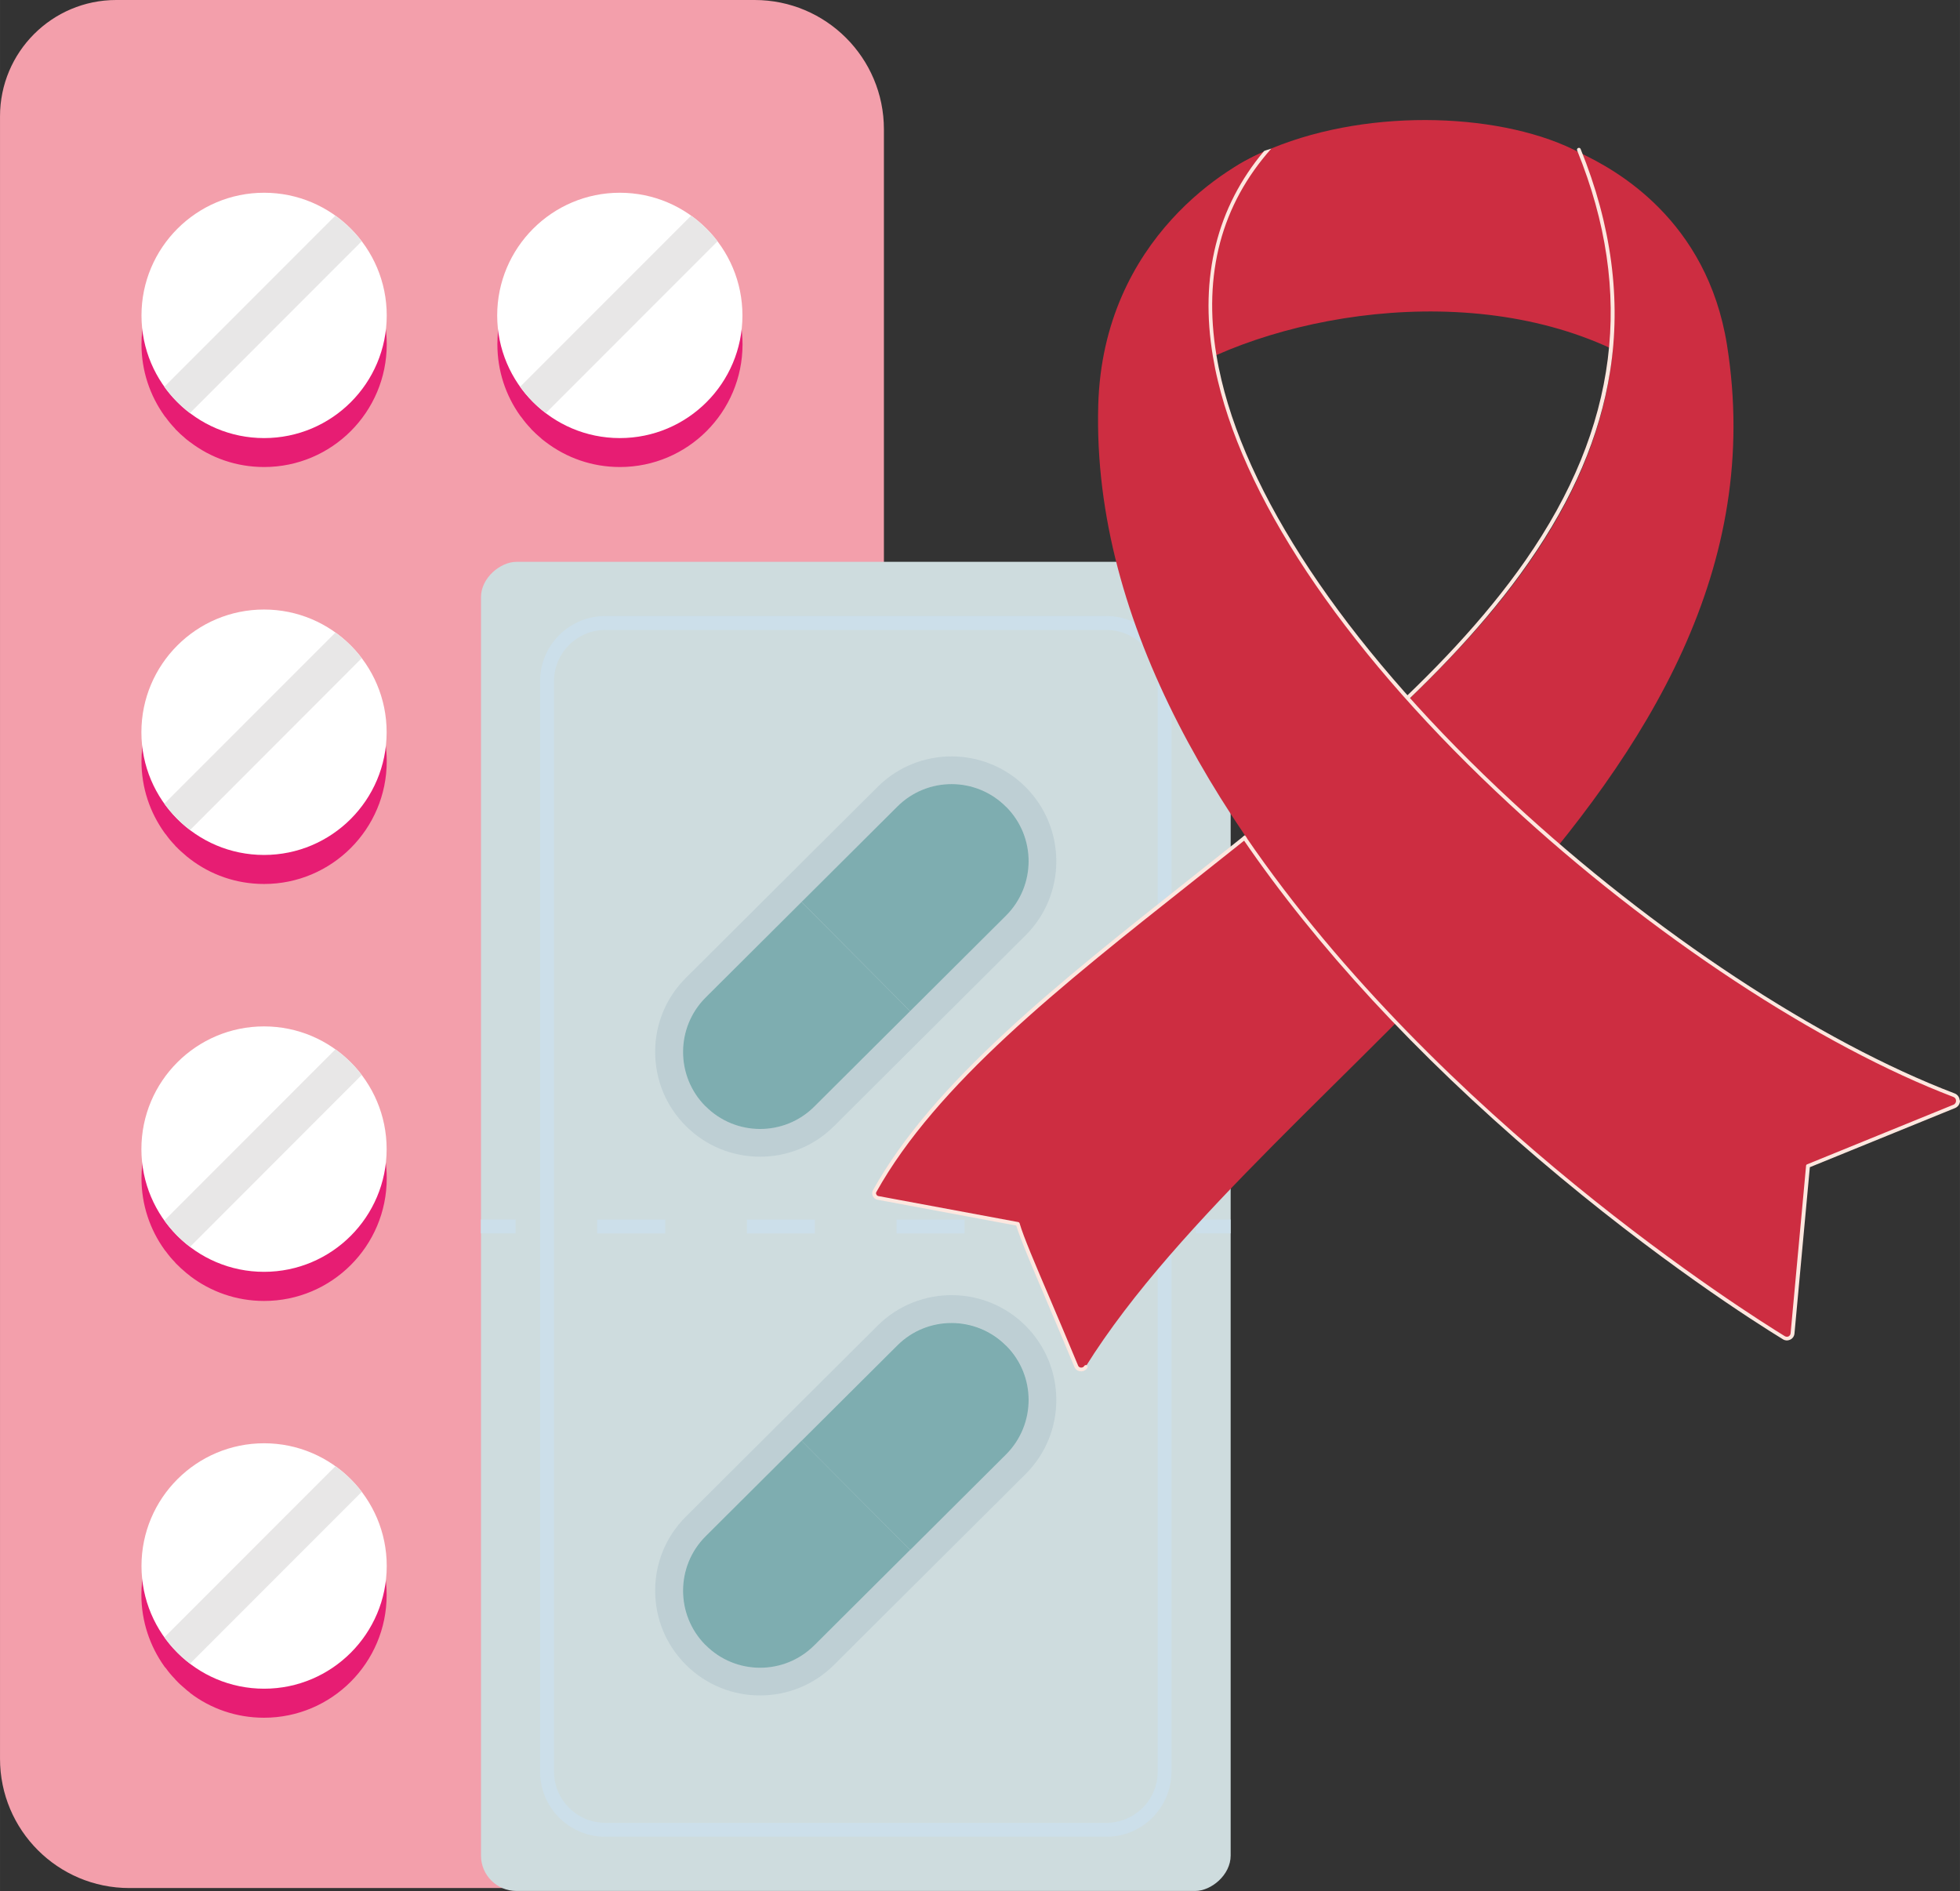 <?xml version="1.0" encoding="UTF-8"?><svg id="Ebene_2" xmlns="http://www.w3.org/2000/svg" width="73.36mm" height="70.78mm" viewBox="0 0 207.95 200.64"><rect x="0" y="0" width="207.95" height="200.64" fill="#333333" stroke="none"/><defs><style>.cls-1{fill:#2b5e7c;opacity:.1;}.cls-2{fill:#fde7df;}.cls-3{fill:#cedcde;}.cls-4{fill:#ccdfea;}.cls-5{fill:#cd2d41;}.cls-6{fill:#f39fab;}.cls-6,.cls-7,.cls-8,.cls-9,.cls-10{fill-rule:evenodd;}.cls-7{fill:#7eadb0;}.cls-8{fill:#e8e7e7;}.cls-9{fill:#fff;}.cls-10{fill:#e71d73;}</style></defs><g id="Ebene_1-2"><g><g><path class="cls-6" d="M0,12.34V186.6c0,7.58,6.14,13.72,13.72,13.72H80.06c7.58,0,13.72-6.14,13.72-13.72V13.72c0-7.58-6.14-13.72-13.72-13.72H12.33C5.52,0,0,5.53,0,12.34H0Z"/><path class="cls-10" d="M20.16,179.6c-.23-.18-.47-.37-.34-.27-.6-.51-.84-.73-1.07-.98-.09-.08-.14-.14-.2-.22-.37-.38-.67-.74-.94-1.12-.08-.08-.13-.14-.18-.21-1.52-2.14-2.43-4.76-2.43-7.58,0-7.19,5.83-13.02,13.01-13.02,2.83,0,5.44,.91,7.57,2.44,.05,.03,.09,.07,.14,.13,.42,.29,.82,.61,1.26,1.05,.05,.04,.09,.07,.13,.12,.37,.35,.72,.74,1.18,1.33,.03,.03,.06,.05,.08,.09h0c1.66,2.19,2.65,4.91,2.65,7.87,0,7.18-5.83,13.02-13.01,13.02-2.95,0-5.68-.97-7.86-2.64h0Zm37.75,0c-.23-.18-.47-.37-.34-.27-.6-.51-.84-.73-1.07-.98-.09-.08-.14-.14-.19-.22-.37-.38-.68-.74-.94-1.12-.08-.08-.13-.14-.17-.21-1.53-2.14-2.43-4.76-2.43-7.58,0-7.19,5.83-13.02,13.01-13.02,2.82,0,5.43,.91,7.56,2.44,.05,.03,.1,.07,.14,.13,.42,.29,.82,.61,1.26,1.05,.05,.04,.08,.07,.12,.12,.38,.35,.72,.74,1.18,1.33,.04,.03,.06,.05,.09,.09h0c1.67,2.19,2.66,4.91,2.66,7.87,0,7.18-5.83,13.02-13.01,13.02-2.96,0-5.68-.97-7.87-2.64h0Zm-37.75-44.23c-.23-.18-.47-.37-.34-.26-.6-.51-.84-.74-1.07-.98-.1-.09-.15-.14-.2-.22-.37-.38-.67-.74-.94-1.12-.08-.08-.12-.14-.17-.21-1.53-2.13-2.43-4.75-2.43-7.57,0-7.18,5.83-13.02,13.01-13.02,2.83,0,5.43,.91,7.57,2.43,.05,.04,.09,.07,.14,.13,.42,.29,.82,.62,1.26,1.05,.04,.04,.09,.07,.13,.11,.37,.36,.72,.75,1.18,1.34,.03,.02,.06,.06,.08,.1h0c1.66,2.19,2.65,4.91,2.65,7.86,0,7.19-5.83,13.02-13.01,13.02-2.96,0-5.68-.99-7.86-2.65h0Zm37.75,0c-.24-.18-.47-.37-.34-.26-.59-.51-.84-.74-1.07-.98-.09-.09-.15-.14-.2-.22-.37-.38-.67-.74-.94-1.12-.07-.08-.12-.14-.17-.21-1.53-2.13-2.42-4.75-2.42-7.57,0-7.18,5.83-13.02,13.01-13.02,2.82,0,5.43,.91,7.56,2.43,.04,.04,.1,.07,.14,.13,.42,.29,.82,.62,1.26,1.05,.05,.04,.09,.07,.13,.11,.37,.36,.72,.75,1.17,1.34,.03,.02,.06,.06,.09,.1h0c1.66,2.19,2.65,4.91,2.65,7.86,0,7.19-5.83,13.02-13.01,13.02-2.96,0-5.68-.99-7.87-2.65h0ZM20.16,91.14c-.23-.18-.47-.37-.34-.27-.6-.51-.84-.73-1.07-.98-.1-.08-.15-.13-.2-.21-.37-.39-.67-.74-.94-1.13-.08-.08-.12-.14-.17-.21-1.53-2.14-2.43-4.74-2.43-7.57,0-7.19,5.83-13.02,13.01-13.02,2.83,0,5.43,.91,7.57,2.44,.05,.04,.09,.07,.14,.12,.42,.3,.82,.63,1.26,1.06,.04,.03,.09,.07,.13,.11,.37,.36,.72,.74,1.18,1.33,.03,.03,.06,.06,.08,.09h0c1.66,2.19,2.65,4.92,2.65,7.87,0,7.18-5.83,13.02-13.01,13.02-2.96,0-5.68-.98-7.86-2.65h0Zm37.75,0c-.24-.18-.47-.37-.34-.27-.59-.51-.84-.73-1.07-.98-.09-.08-.15-.13-.2-.21-.37-.39-.67-.74-.94-1.13-.07-.08-.12-.14-.17-.21-1.53-2.14-2.42-4.74-2.42-7.57,0-7.19,5.83-13.02,13.01-13.02,2.82,0,5.43,.91,7.56,2.44,.04,.04,.1,.07,.14,.12,.42,.3,.82,.63,1.26,1.06,.05,.03,.09,.07,.13,.11,.37,.36,.72,.74,1.17,1.33,.03,.03,.06,.06,.09,.09h0c1.66,2.19,2.65,4.92,2.65,7.87,0,7.18-5.83,13.02-13.01,13.02-2.96,0-5.68-.98-7.87-2.65h0ZM20.16,46.91c-.23-.18-.47-.37-.34-.26-.6-.51-.84-.74-1.07-.98-.1-.09-.15-.14-.2-.22-.37-.39-.67-.75-.94-1.13-.08-.08-.12-.14-.17-.21-1.53-2.14-2.43-4.76-2.43-7.58,0-7.19,5.83-13.02,13.01-13.02,2.83,0,5.43,.91,7.57,2.43,.05,.04,.09,.07,.14,.12,.42,.3,.82,.62,1.26,1.06,.04,.03,.09,.06,.13,.11,.37,.36,.72,.74,1.18,1.33,.03,.03,.06,.06,.08,.1h0c1.66,2.19,2.65,4.92,2.65,7.87,0,7.19-5.83,13.02-13.01,13.02-2.96,0-5.68-.98-7.86-2.65h0Zm37.75,0c-.24-.18-.47-.37-.34-.26-.59-.51-.84-.74-1.07-.98-.09-.09-.15-.14-.2-.22-.37-.39-.67-.75-.94-1.13-.07-.08-.12-.14-.17-.21-1.53-2.14-2.42-4.76-2.42-7.58,0-7.19,5.83-13.02,13.01-13.02,2.82,0,5.43,.91,7.56,2.43,.04,.04,.1,.07,.14,.12,.42,.3,.82,.62,1.26,1.06,.05,.03,.09,.06,.13,.11,.37,.36,.72,.74,1.17,1.33,.03,.03,.06,.06,.09,.1h0c1.66,2.19,2.65,4.92,2.65,7.87,0,7.19-5.83,13.02-13.01,13.02-2.96,0-5.68-.98-7.87-2.65h0Z"/><path class="cls-9" d="M28.02,20.45c7.18,0,13.01,5.83,13.01,13.02s-5.83,13.01-13.01,13.01-13.01-5.83-13.01-13.01,5.83-13.02,13.01-13.02h0Z"/><path class="cls-8" d="M17.43,41.04l18.15-18.16c1.06,.77,2,1.68,2.79,2.72l-18.22,18.23c-1.05-.79-1.96-1.73-2.72-2.79h0Z"/><path class="cls-9" d="M65.76,20.45c7.18,0,13.01,5.83,13.01,13.02s-5.83,13.01-13.01,13.01-13.01-5.83-13.01-13.01,5.83-13.02,13.01-13.02h0Z"/><path class="cls-8" d="M55.18,41.04l18.15-18.16c1.06,.77,2,1.68,2.8,2.72l-18.22,18.23c-1.05-.79-1.97-1.73-2.72-2.79h0Z"/><path class="cls-9" d="M15,77.69c0,7.19,5.83,13.02,13.01,13.02s13.01-5.83,13.01-13.02-5.83-13.02-13.01-13.02-13.01,5.83-13.01,13.02h0Z"/><path class="cls-8" d="M20.16,88.06c-1.05-.79-1.96-1.73-2.72-2.79l18.15-18.16c1.06,.76,2,1.68,2.79,2.72l-18.22,18.24h0Z"/><path class="cls-9" d="M52.75,77.69c0,7.19,5.83,13.02,13.01,13.02s13.01-5.83,13.01-13.02-5.83-13.02-13.01-13.02-13.01,5.83-13.01,13.02h0Z"/><path class="cls-8" d="M57.9,88.06c-1.05-.79-1.97-1.73-2.72-2.79l18.15-18.16c1.06,.76,2,1.68,2.8,2.72l-18.22,18.24h0Z"/><path class="cls-9" d="M15,121.92c0,7.18,5.83,13.02,13.01,13.02s13.01-5.83,13.01-13.02-5.83-13.02-13.01-13.02-13.01,5.83-13.01,13.02h0Z"/><path class="cls-8" d="M20.16,132.29c-1.05-.79-1.96-1.73-2.72-2.8l18.15-18.16c1.06,.77,2,1.67,2.79,2.72l-18.22,18.24h0Z"/><path class="cls-9" d="M52.75,121.92c0,7.18,5.83,13.02,13.01,13.02s13.01-5.83,13.01-13.02-5.83-13.02-13.01-13.02-13.01,5.83-13.01,13.02h0Z"/><path class="cls-8" d="M57.9,132.29c-1.05-.79-1.97-1.73-2.72-2.8l18.15-18.16c1.06,.77,2,1.67,2.8,2.72l-18.22,18.24h0Z"/><path class="cls-9" d="M28.02,153.13c7.18,0,13.01,5.84,13.01,13.02s-5.83,13.02-13.01,13.02-13.01-5.83-13.01-13.02,5.83-13.02,13.01-13.02h0Z"/><path class="cls-8" d="M17.44,173.72l18.15-18.16c1.06,.77,2,1.68,2.79,2.72l-18.22,18.23c-1.04-.79-1.96-1.73-2.72-2.8h0Z"/><path class="cls-9" d="M65.77,153.13c7.18,0,13.01,5.84,13.01,13.02s-5.83,13.02-13.01,13.02-13.01-5.83-13.01-13.02,5.83-13.02,13.01-13.02h0Z"/><path class="cls-8" d="M55.18,173.72l18.15-18.16c1.06,.77,2.01,1.68,2.8,2.72l-18.22,18.23c-1.04-.79-1.96-1.73-2.72-2.8h0Z"/></g><g><g><rect class="cls-3" x="20.28" y="90.35" width="141.02" height="79.54" rx="3.76" ry="3.76" transform="translate(220.92 39.33) rotate(90)"/><path class="cls-4" d="M117.38,194.88h-53.17c-3.81,0-6.91-3.1-6.91-6.91V72.27c0-3.81,3.1-6.91,6.91-6.91h53.17c3.81,0,6.91,3.1,6.91,6.91v115.7c0,3.81-3.1,6.91-6.91,6.91Zm-58.6-6.91c0,3,2.44,5.43,5.44,5.43h53.17c3,0,5.44-2.44,5.44-5.43V72.27c0-3-2.44-5.43-5.44-5.43h-53.17c-3,0-5.44,2.44-5.44,5.43v115.7Z"/></g><g><g><path class="cls-7" d="M95.21,85.57l-10.17,10.13,11.52,11.58,10.17-10.13c3.19-3.18,3.21-8.34,.03-11.54h-.01c-3.18-3.21-8.35-3.22-11.54-.04Z"/><path class="cls-7" d="M86.39,117.41l10.17-10.13-11.52-11.58-10.17,10.13c-3.19,3.18-3.2,8.35-.03,11.54h.01c3.18,3.2,8.35,3.22,11.54,.04Z"/></g><path class="cls-1" d="M74.86,117.39s0,0-.01-.01h-.01c-3.18-3.21-3.17-8.37,.03-11.55l10.17-10.13,10.17-10.13c3.19-3.18,8.35-3.17,11.53,.01,0,0,0,.01,.01,.01h.01c3.18,3.21,3.17,8.37-.03,11.55l-10.17,10.13-10.17,10.13c-3.19,3.17-8.35,3.17-11.53-.01h0Zm-2.08,2.09c4.32,4.32,11.36,4.33,15.69,.02l10.17-10.13,10.17-10.13c4.34-4.32,4.36-11.37,0-15.74-4.32-4.32-11.36-4.33-15.69-.02l-10.17,10.13-10.17,10.13c-2.1,2.09-3.27,4.88-3.27,7.85,0,2.97,1.14,5.76,3.25,7.87v.02s.02,0,.02,0h0Z"/></g><g><g><path class="cls-7" d="M95.21,142.74l-10.17,10.13,11.52,11.58,10.17-10.13c3.19-3.18,3.21-8.35,.03-11.54h-.01c-3.18-3.2-8.35-3.22-11.54-.04Z"/><path class="cls-7" d="M86.39,174.57l10.17-10.13-11.52-11.58-10.17,10.13c-3.19,3.18-3.2,8.35-.03,11.54h.01c3.18,3.21,8.35,3.22,11.54,.04Z"/></g><path class="cls-1" d="M74.86,174.56s0,0-.01-.02h-.01c-3.18-3.2-3.17-8.37,.03-11.55l10.17-10.13,10.17-10.13c3.19-3.17,8.35-3.17,11.53,.01,0,0,0,0,.01,.01h.01c3.18,3.2,3.17,8.37-.03,11.55l-10.17,10.13-10.17,10.13c-3.19,3.18-8.35,3.17-11.53-.01h0Zm-2.08,2.08c4.32,4.32,11.36,4.33,15.69,.02l10.17-10.13,10.17-10.13c4.34-4.32,4.36-11.37,0-15.74-4.32-4.32-11.36-4.33-15.69-.02l-10.17,10.13-10.17,10.13c-2.1,2.09-3.27,4.88-3.27,7.85,0,2.97,1.14,5.76,3.25,7.87v.02s.02,0,.02,0h0Z"/></g><g><rect class="cls-4" x="51.02" y="129.39" width="3.68" height="1.47"/><path class="cls-4" d="M111,130.86v-1.47s7.22,0,7.22,0v1.47s-7.22,0-7.22,0Zm-15.88,0v-1.47s7.22,0,7.22,0v1.47s-7.22,0-7.22,0Zm-15.88,0v-1.47s7.22,0,7.22,0v1.47s-7.22,0-7.22,0Zm-15.88,0v-1.47s7.22,0,7.22,0v1.47s-7.22,0-7.22,0Z"/><rect class="cls-4" x="126.88" y="129.39" width="3.68" height="1.47"/></g></g><g><path class="cls-5" d="M179.59,42.74c-13.74-12.73-36.53-11.25-50.5-5.08-.12,.06-.25,.11-.37,.17-3.95,1.79-7.16,3.95-9.23,6.27,0,0,3.07-21.84,12.47-26.95,.69-.37,1.4-.72,2.13-1.05,.33,.02,.59-.12,.83-.36,10.7-4.41,24.88-3.72,32.74,.49,6.37,3.41,15.65,19.99,11.92,26.5Z"/><path class="cls-5" d="M93.12,127.09l14.84,2.76c.61,2.13,3.29,8.05,6.2,15.1,.18,.43,.76,.46,1.01,.07,19.66-31.49,75.57-61.25,68.06-108.42-2.12-13.31-11.87-18.64-15.56-20.36,21.02,51.78-56.27,76.77-74.88,110.14-.16,.29,.01,.66,.34,.72Z"/><path class="cls-2" d="M114.71,145.49s-.06,0-.09,0c-.29-.02-.52-.2-.63-.46-1.03-2.5-2.04-4.86-2.92-6.95-1.57-3.68-2.81-6.62-3.25-8.05l-14.72-2.74c-.22-.04-.4-.18-.5-.39-.09-.2-.09-.43,.02-.62,6.4-11.48,19.57-21.9,33.52-32.95,13.27-10.5,26.99-21.36,35.7-33.86,9.84-14.13,11.64-28.36,5.49-43.51-.04-.1,0-.22,.11-.26,.1-.04,.22,0,.26,.11,3.28,8.08,4.33,16.03,3.12,23.63-1.09,6.83-3.91,13.45-8.65,20.25-8.74,12.55-22.48,23.43-35.77,33.95-13.92,11.02-27.06,21.42-33.42,32.83-.05,.08-.05,.18,0,.26,.04,.09,.12,.15,.21,.17l14.84,2.76c.07,.01,.13,.07,.15,.14,.39,1.37,1.66,4.35,3.27,8.12,.89,2.09,1.89,4.46,2.93,6.96,.07,.18,.23,.21,.3,.22,.15,.01,.28-.05,.36-.18,.06-.09,.18-.12,.27-.06,.09,.06,.12,.18,.06,.27-.14,.22-.37,.36-.63,.37Z"/><path class="cls-5" d="M207.38,117.37l-15.54,6.33-1.64,17.76c-.04,.45-.53,.71-.92,.47-16.52-10.11-74.05-52.1-72.76-98.92,.49-17.83,14.23-25.71,18.01-27.09-26,28.95,35.5,86.01,72.8,100.26,.53,.2,.55,.95,.04,1.19Z"/><path class="cls-2" d="M207.95,116.75c.01,.35-.17,.65-.49,.8l-15.44,6.29-1.63,17.64c-.02,.28-.19,.53-.44,.65-.1,.05-.22,.08-.33,.09-.15,0-.31-.03-.45-.12-2.91-1.78-13.38-8.43-25.96-19.16-12.98-11.09-23.53-22.5-31.34-33.93-.06-.09-.04-.21,.05-.27,.09-.06,.21-.04,.27,.05,20.56,30.06,53.49,50.72,57.18,52.98,.12,.07,.27,.08,.39,.02,.13-.07,.21-.19,.22-.34l1.64-17.76c0-.07,.05-.14,.12-.16l15.54-6.33c.19-.09,.26-.28,.25-.42,0-.19-.11-.33-.29-.4-7-2.67-15.02-6.93-23.19-12.31-8.23-5.42-16.48-11.88-23.84-18.7-16.79-15.53-27.79-31.51-31-44.98-.21-.86-.38-1.71-.52-2.55-1.43-8.48,.43-15.87,5.43-21.82,.27-.12,.49-.14,.77-.26-5.3,5.95-7.26,13.31-5.83,21.92,.14,.86,.32,1.74,.53,2.62,3.19,13.4,14.15,29.3,30.88,44.78,14.99,13.88,32.53,25.44,46.91,30.93,.32,.12,.52,.41,.54,.75Z"/></g></g></g></svg>